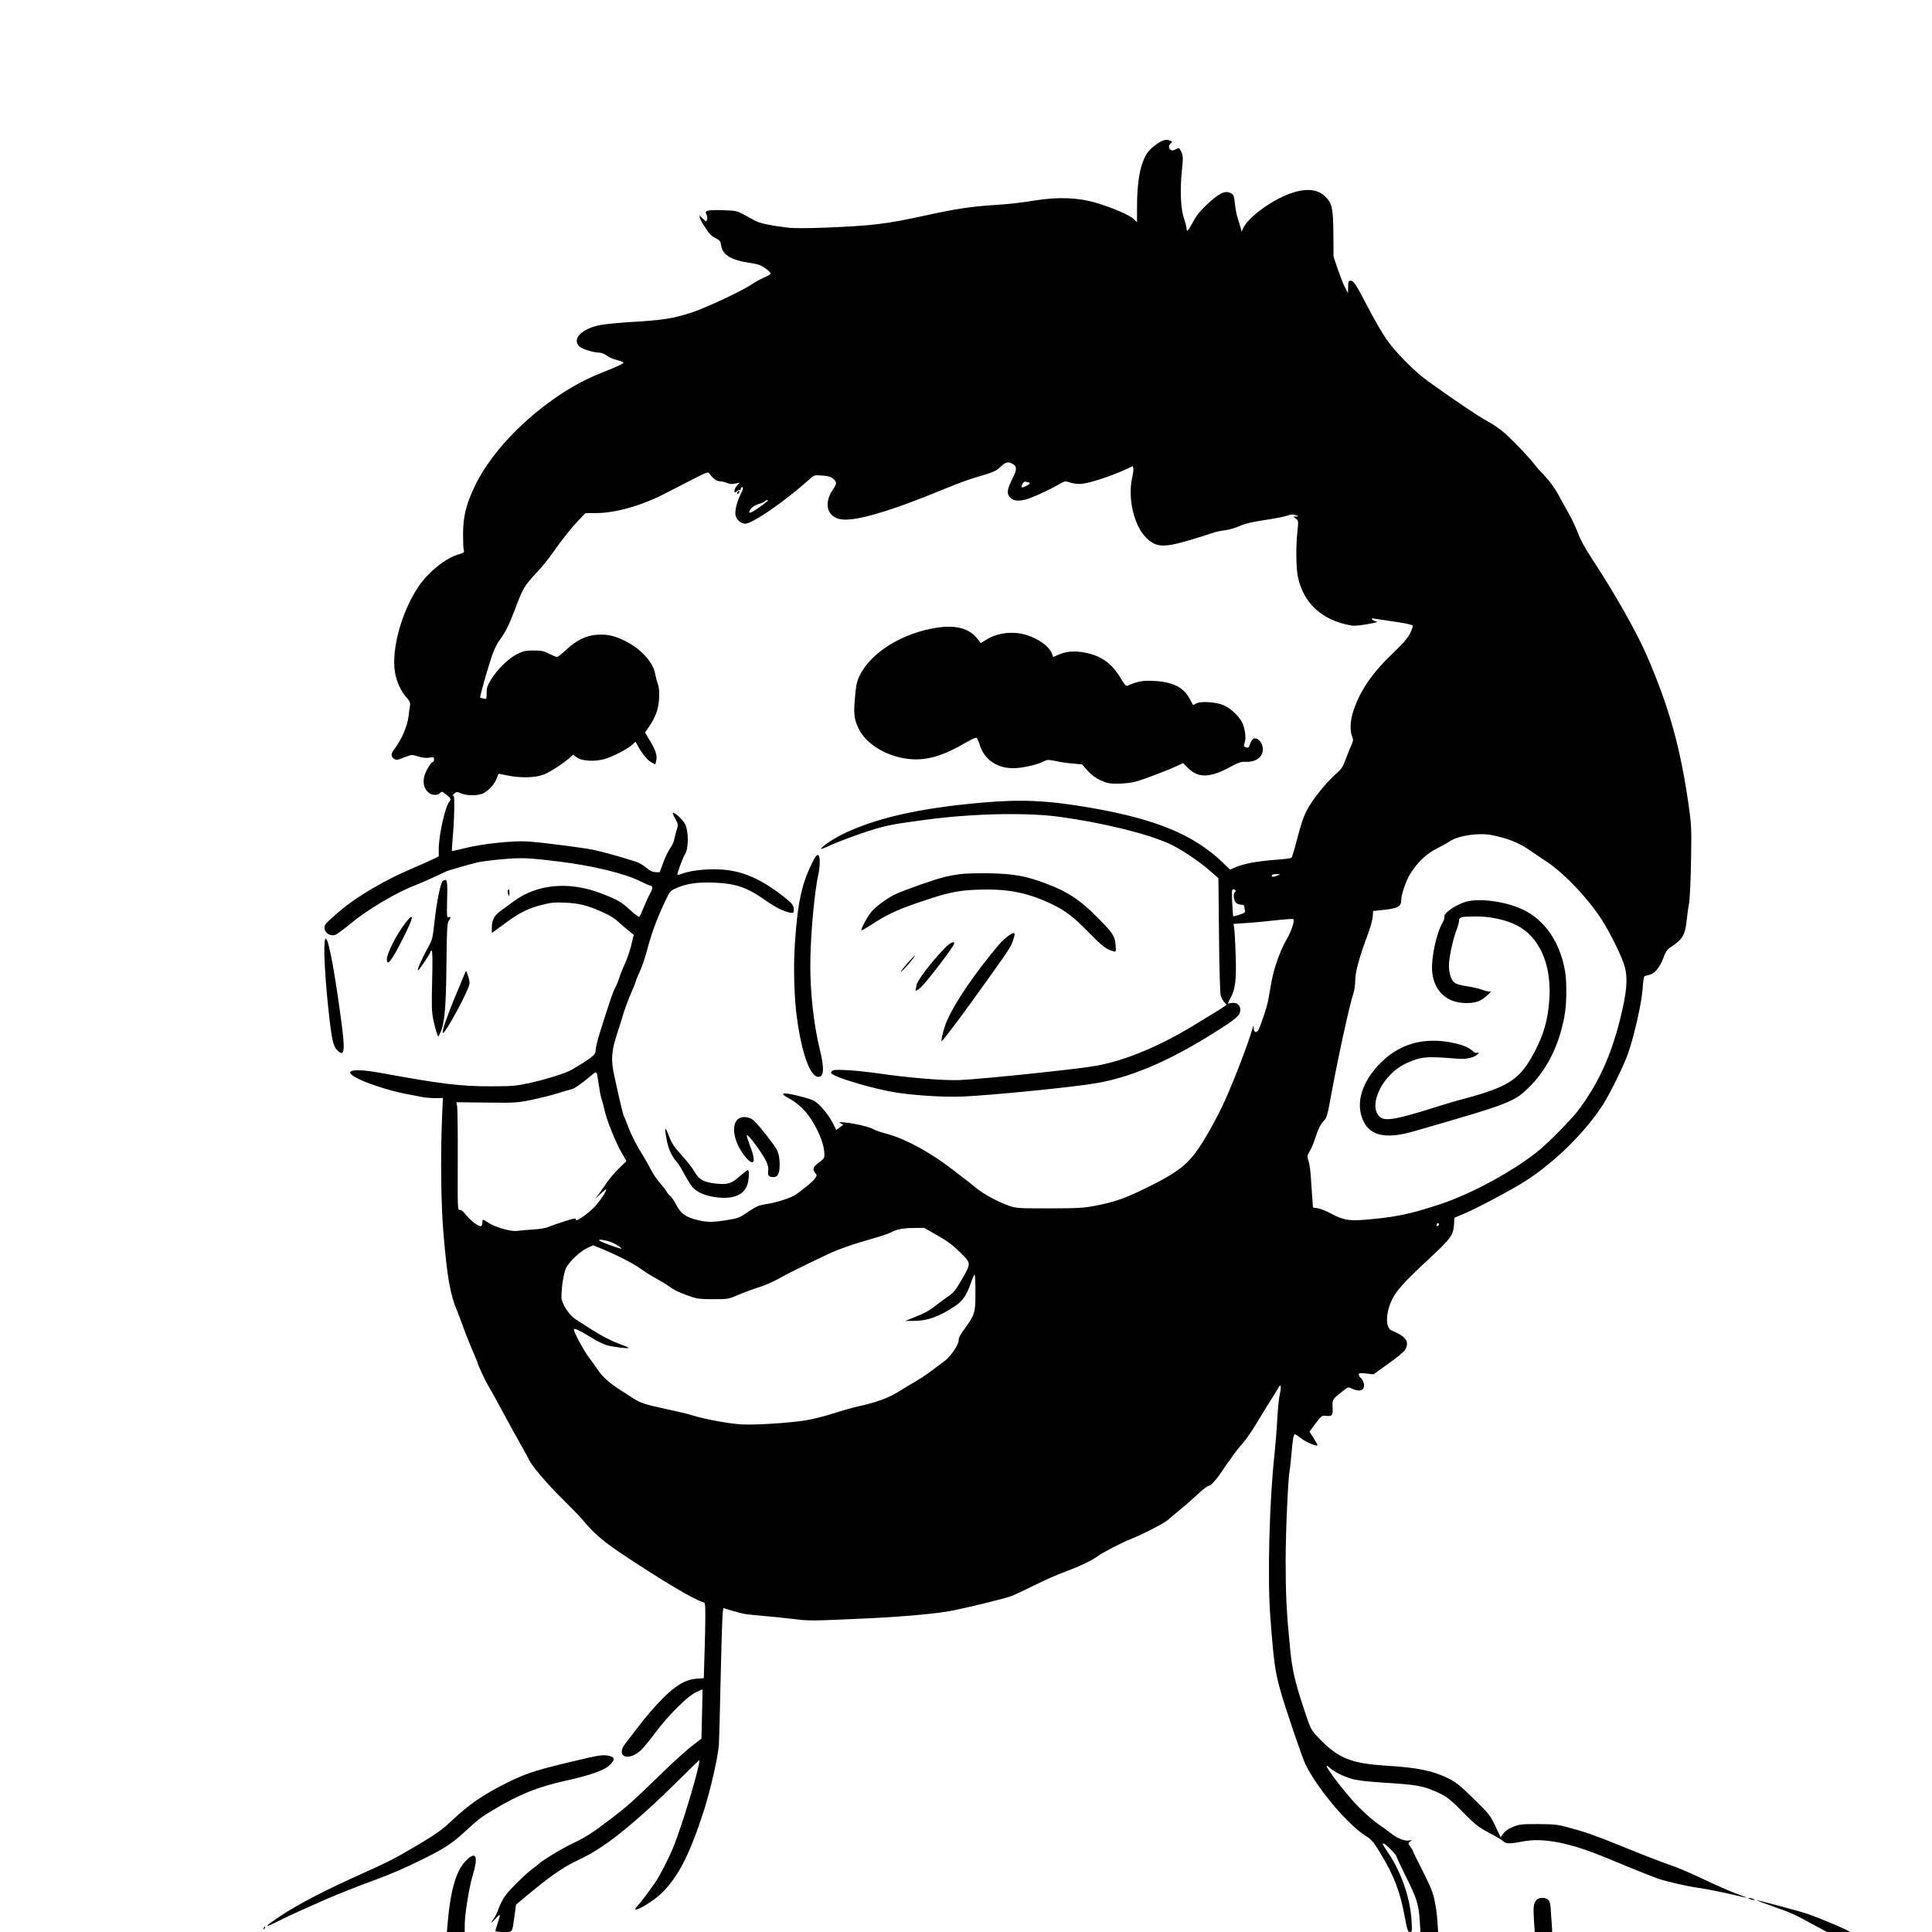 <?xml version="1.0" standalone="no"?>
<!DOCTYPE svg PUBLIC "-//W3C//DTD SVG 20010904//EN"
 "http://www.w3.org/TR/2001/REC-SVG-20010904/DTD/svg10.dtd">
<svg version="1.0" xmlns="http://www.w3.org/2000/svg"
 width="1638pt" height="1638pt" viewBox="0 0 1638 1638"
 preserveAspectRatio="xMidYMid meet">
<g transform="translate(0,1638) scale(0.1,-0.1)"
fill="#000000" stroke="none">
<path d="M9862 15189 c-44 -16 -113 -71 -136 -107 -59 -91 -86 -237 -86 -461
l0 -125 -28 27 c-36 34 -179 96 -318 137 -149 45 -320 52 -515 21 -164 -25
-198 -29 -374 -41 -190 -14 -314 -33 -554 -86 -340 -74 -448 -87 -851 -104
-154 -6 -273 -6 -320 0 -143 17 -237 37 -272 56 -20 10 -65 35 -100 54 -60 33
-68 34 -183 38 -132 3 -154 -3 -135 -37 6 -12 8 -31 5 -42 -7 -20 -8 -20 -37
8 l-30 28 7 -25 c4 -13 15 -36 25 -50 9 -14 28 -42 41 -62 14 -22 41 -46 65
-57 36 -17 42 -25 48 -62 13 -83 87 -126 256 -150 60 -9 84 -18 122 -46 27
-19 45 -39 42 -44 -3 -6 -30 -21 -60 -34 -29 -13 -73 -37 -97 -54 -83 -56
-388 -200 -514 -241 -158 -51 -239 -64 -508 -80 -104 -6 -222 -18 -262 -25
-160 -30 -248 -119 -180 -183 23 -22 121 -52 170 -52 15 0 43 -11 60 -24 18
-14 55 -30 82 -37 28 -7 54 -16 59 -20 10 -9 -33 -30 -192 -93 -430 -170 -888
-582 -1068 -961 -72 -151 -96 -249 -98 -395 0 -69 2 -134 6 -145 7 -18 1 -22
-50 -37 -106 -32 -251 -149 -333 -270 -142 -209 -231 -529 -201 -724 13 -82
53 -170 102 -222 24 -27 30 -40 26 -65 -3 -18 -8 -54 -11 -82 -11 -95 -59
-205 -127 -294 -24 -31 -23 -56 3 -74 18 -13 27 -12 85 11 64 25 65 25 118 9
36 -12 68 -15 95 -11 37 6 41 5 41 -15 0 -11 -5 -21 -10 -21 -17 0 -68 -89
-75 -131 -9 -53 1 -93 32 -123 30 -30 77 -34 104 -10 16 15 20 14 53 -13 37
-29 43 -42 27 -58 -35 -38 -91 -284 -91 -402 l0 -63 -48 -24 c-26 -13 -111
-51 -188 -84 -219 -93 -447 -227 -589 -344 -66 -55 -127 -111 -135 -124 -30
-49 21 -106 81 -91 13 4 76 50 139 102 131 110 384 260 530 315 47 18 218 94
271 121 21 10 208 64 274 79 28 6 119 18 203 25 161 15 219 13 492 -21 271
-33 544 -99 675 -164 45 -22 86 -40 93 -40 18 0 15 -30 -6 -65 -10 -16 -33
-66 -51 -110 -18 -44 -36 -84 -40 -88 -4 -4 -39 21 -77 56 -77 71 -106 88
-243 141 -276 107 -549 82 -750 -69 -29 -22 -63 -47 -75 -55 -84 -57 -106 -91
-106 -166 l0 -44 96 70 c132 99 206 136 320 166 86 22 113 25 204 21 122 -6
183 -21 309 -76 62 -26 110 -55 145 -88 29 -26 70 -62 91 -78 l38 -31 -22 -92
c-13 -50 -37 -120 -53 -154 -17 -35 -37 -85 -45 -111 -8 -26 -24 -67 -37 -91
-21 -40 -39 -92 -131 -384 -19 -61 -35 -127 -35 -145 0 -27 -8 -38 -47 -68
-27 -19 -64 -44 -83 -55 -19 -10 -49 -29 -68 -41 -44 -29 -229 -87 -376 -118
-101 -22 -142 -25 -312 -25 -262 0 -415 18 -939 114 -253 46 -336 17 -169 -59
99 -45 274 -99 389 -120 50 -9 110 -21 135 -26 25 -5 74 -9 110 -9 l65 1 -7
-158 c-14 -341 -9 -751 12 -992 31 -367 56 -511 112 -646 16 -38 40 -101 53
-140 13 -38 46 -123 74 -188 28 -65 51 -120 51 -123 0 -12 64 -151 85 -184 12
-19 71 -125 130 -235 59 -110 131 -240 160 -290 28 -49 54 -97 57 -105 18 -47
149 -203 273 -325 79 -78 160 -161 180 -185 93 -114 176 -186 330 -289 338
-226 620 -394 695 -414 19 -5 20 -13 20 -124 0 -65 -3 -209 -7 -319 l-6 -202
-57 -4 c-97 -7 -178 -54 -296 -172 -55 -56 -140 -153 -187 -216 -48 -63 -103
-134 -122 -158 -87 -108 9 -161 121 -68 20 16 75 82 122 145 111 151 278 319
352 353 30 15 56 26 56 25 1 -1 -1 -96 -4 -210 l-5 -208 -81 -62 c-44 -34
-160 -138 -256 -232 -243 -236 -293 -281 -433 -387 -164 -125 -204 -150 -332
-212 -89 -42 -262 -149 -285 -175 -3 -4 -23 -19 -45 -35 -59 -44 -192 -174
-231 -228 -19 -25 -43 -72 -54 -103 -10 -30 -28 -68 -38 -83 -36 -52 -34 -57
6 -12 47 51 49 48 22 -34 -11 -33 -20 -63 -20 -68 0 -4 31 -8 69 -8 80 0 73
-10 93 138 l13 94 79 66 c193 162 308 243 416 296 122 59 151 76 238 133 147
97 382 299 605 520 119 119 217 213 217 210 0 -68 -150 -567 -225 -746 -42
-101 -113 -238 -152 -294 -55 -79 -123 -169 -151 -199 -72 -78 120 25 208 112
142 140 237 326 358 700 55 172 119 451 127 557 2 37 10 315 16 616 10 419 15
547 24 543 26 -10 151 -45 180 -50 17 -3 86 -10 155 -16 69 -6 184 -17 255
-26 134 -17 155 -17 630 5 301 14 600 41 720 66 168 34 454 105 502 124 28 11
115 52 194 91 78 39 194 91 258 114 124 46 227 95 276 131 44 33 209 118 290
150 93 36 275 131 306 158 13 12 58 50 100 84 42 34 111 95 154 135 43 40 85
72 94 71 16 -2 73 63 127 147 16 25 31 47 35 50 3 3 20 28 39 55 19 28 56 75
84 106 28 32 80 106 115 165 36 60 88 145 116 189 29 44 60 96 71 115 24 45
30 20 14 -53 -7 -28 -16 -122 -21 -207 -4 -85 -15 -218 -23 -295 -44 -396 -61
-1058 -36 -1382 27 -364 40 -461 82 -613 38 -140 189 -585 218 -643 102 -204
354 -504 507 -601 52 -33 68 -51 124 -144 117 -192 170 -330 209 -544 21 -113
26 -128 43 -128 19 0 20 5 14 103 -12 187 -86 402 -195 564 -53 80 -55 83 -42
83 15 0 110 -96 110 -110 0 -6 36 -82 79 -169 91 -181 109 -237 118 -374 l6
-97 75 0 75 0 -7 101 c-3 56 -16 138 -27 183 -19 76 -34 110 -137 313 -23 45
-42 84 -42 88 0 4 -10 21 -22 37 -21 30 -21 31 -2 46 18 14 17 14 -8 8 -34 -8
-101 17 -153 59 -22 17 -71 53 -110 80 -38 26 -113 91 -165 144 -131 132 -348
425 -247 334 37 -34 108 -70 182 -93 52 -15 126 -24 295 -35 260 -17 305 -25
413 -70 98 -42 129 -65 242 -181 105 -107 132 -127 240 -184 44 -23 90 -51
102 -62 24 -22 53 -22 178 2 112 20 254 6 427 -45 98 -28 190 -63 453 -173 99
-41 212 -85 250 -99 72 -25 252 -66 340 -78 67 -9 232 -42 329 -66 43 -10 82
-19 85 -18 3 0 -37 16 -89 35 -52 19 -174 72 -270 118 -96 46 -211 96 -255
111 -112 39 -271 101 -465 180 -195 80 -299 116 -435 152 -87 24 -120 27 -255
28 -143 0 -159 -2 -215 -25 -39 -16 -67 -36 -81 -57 l-21 -31 -45 96 c-44 92
-53 104 -184 232 -114 111 -153 142 -214 172 -134 66 -256 91 -527 108 -302
19 -409 63 -579 241 -60 64 -61 65 -122 249 -76 231 -97 325 -116 520 -29 298
-36 447 -36 727 0 243 21 707 34 768 3 11 10 76 16 145 12 132 17 160 29 160
4 0 28 -16 54 -36 43 -33 137 -72 137 -56 0 4 -15 32 -34 61 l-34 53 51 69
c50 66 54 69 88 65 54 -6 61 3 57 73 -3 67 -3 67 90 140 42 33 43 33 76 17 47
-22 83 -20 96 5 13 23 -1 69 -26 90 -8 6 -14 18 -14 26 0 12 11 13 63 8 l62
-7 124 89 c68 48 133 101 143 118 41 69 10 114 -114 165 -54 23 -51 150 6 266
39 77 108 153 337 365 157 147 180 178 186 262 l5 63 92 39 c100 42 402 203
511 273 247 158 513 421 659 652 58 92 175 330 208 425 53 150 119 442 125
558 4 59 10 100 17 102 6 2 24 6 40 10 44 10 90 65 118 142 19 52 33 73 59 90
104 68 127 106 140 237 5 50 14 111 19 136 6 25 14 182 17 350 5 293 4 313
-21 490 -69 481 -165 826 -353 1260 -84 196 -275 533 -459 812 -64 98 -106
174 -124 225 -16 43 -51 119 -79 168 -28 50 -70 125 -93 169 -24 44 -71 108
-106 145 -35 36 -77 83 -92 104 -43 57 -184 204 -257 269 -36 31 -100 75 -142
97 -70 36 -321 206 -513 346 -114 83 -273 246 -347 354 -35 52 -107 175 -158
275 -102 195 -116 216 -145 216 -15 0 -18 -8 -18 -52 l-1 -53 -24 45 c-14 25
-41 95 -62 155 l-37 110 -1 190 c-2 219 -11 261 -67 317 -71 71 -182 76 -331
15 -155 -63 -335 -203 -369 -286 l-11 -26 -9 35 c-5 19 -16 55 -24 80 -9 25
-19 77 -23 116 -9 82 -12 89 -50 102 -42 15 -95 -14 -190 -104 -56 -52 -89
-94 -115 -143 -41 -78 -56 -94 -56 -58 0 13 -10 50 -21 83 -28 78 -36 241 -19
404 12 115 11 129 -5 163 -17 36 -17 36 -47 21 -23 -12 -33 -13 -44 -3 -18 15
-18 34 2 53 17 17 18 16 -28 30 -7 2 -23 0 -36 -5z m-1282 -2739 c43 -23 44
-47 6 -123 -47 -96 -52 -127 -27 -159 25 -32 62 -39 126 -26 48 10 201 78 297
134 46 26 50 27 90 13 24 -8 63 -13 88 -12 68 3 252 62 395 128 l50 23 4 -22
c1 -11 -3 -46 -10 -76 -39 -171 14 -403 116 -506 87 -88 151 -91 400 -15 72
22 148 46 170 54 22 8 67 17 99 21 32 3 89 20 126 36 49 22 107 35 207 50 76
11 161 27 189 36 39 13 57 15 80 6 28 -10 28 -10 4 -11 l-25 -1 22 -18 c22
-16 22 -20 13 -107 -14 -130 -12 -310 4 -386 48 -225 205 -369 452 -412 29 -6
98 2 189 21 39 9 39 9 13 16 -33 10 -38 29 -5 21 12 -2 72 -11 132 -20 121
-17 183 -30 193 -39 3 -4 -7 -32 -22 -64 -21 -42 -57 -85 -142 -165 -177 -169
-281 -319 -338 -489 -29 -84 -33 -173 -12 -223 11 -26 10 -36 -10 -80 -12 -27
-34 -82 -48 -120 -21 -58 -36 -79 -80 -117 -77 -68 -187 -202 -235 -288 -39
-69 -55 -115 -113 -335 -12 -44 -24 -83 -28 -87 -3 -5 -67 -13 -140 -18 -152
-12 -262 -32 -333 -62 l-48 -21 -62 60 c-246 235 -560 366 -1112 463 -369 64
-588 75 -930 45 -537 -47 -910 -133 -1190 -272 -85 -43 -181 -110 -172 -120 3
-2 27 7 54 20 75 38 348 137 449 162 95 25 145 33 384 65 396 53 853 63 1130
25 369 -50 747 -143 937 -230 93 -43 250 -147 340 -227 l73 -63 5 -478 c2
-277 9 -493 14 -515 6 -21 20 -48 31 -59 l20 -22 -28 -19 c-15 -11 -49 -33
-77 -49 -27 -17 -99 -60 -160 -98 -297 -182 -587 -304 -835 -350 -148 -28
-955 -112 -1160 -122 -135 -6 -438 19 -705 58 -77 11 -192 23 -255 26 -97 5
-117 3 -128 -10 -12 -14 -8 -18 25 -35 77 -39 344 -115 498 -141 154 -27 413
-44 580 -38 220 8 943 79 1137 113 333 57 691 219 1131 512 37 25 75 58 83 73
28 56 -8 107 -67 95 -16 -3 -29 -4 -29 -2 0 2 11 23 24 47 40 71 50 160 42
368 -3 102 -9 201 -12 221 l-6 37 103 7 c57 3 170 14 251 23 81 9 151 14 154
10 12 -12 -17 -102 -55 -167 -57 -97 -111 -249 -132 -369 -11 -58 -23 -129
-28 -157 -9 -51 -61 -206 -81 -244 -17 -32 -40 -25 -41 13 0 30 -1 29 -13 -13
-30 -108 -151 -423 -228 -595 -69 -154 -185 -360 -255 -452 -92 -121 -195
-191 -478 -325 -142 -66 -210 -89 -365 -120 -103 -20 -145 -22 -395 -23 -270
0 -282 1 -345 24 -99 36 -209 96 -273 148 -32 27 -71 57 -85 68 -15 11 -65 50
-112 86 -186 145 -398 261 -554 304 -54 14 -109 33 -121 41 -28 18 -159 50
-240 57 -51 5 -57 4 -37 -7 l22 -12 -30 -22 -30 -22 -29 58 c-37 73 -110 160
-159 189 -32 19 -205 63 -248 63 -27 0 -14 -17 31 -40 68 -35 139 -99 183
-166 65 -96 113 -211 119 -280 6 -64 6 -63 -50 -105 -43 -32 -50 -53 -28 -80
19 -23 19 -24 -1 -52 -18 -25 -68 -67 -159 -134 -39 -28 -165 -69 -254 -82
-56 -8 -82 -19 -135 -54 -92 -63 -97 -65 -201 -82 -122 -19 -168 -19 -257 4
-91 24 -130 53 -171 130 -17 33 -40 66 -50 73 -10 7 -23 23 -30 36 -6 12 -32
45 -56 73 -25 27 -59 78 -76 112 -18 34 -46 85 -63 112 -57 90 -103 179 -131
255 -15 41 -31 80 -35 85 -7 9 -46 176 -84 355 -26 120 -21 199 18 320 19 58
46 145 61 195 15 49 45 129 66 176 21 48 39 92 39 98 0 6 15 43 34 83 18 40
46 120 61 178 35 135 81 262 144 397 49 105 52 109 100 131 86 40 182 54 321
49 186 -7 282 -39 435 -147 85 -60 162 -99 210 -107 33 -5 35 -4 35 21 0 42
-13 58 -97 123 -211 161 -371 223 -580 223 -106 0 -213 -15 -277 -40 -16 -6
-30 -9 -32 -7 -7 6 43 141 65 177 30 50 30 190 0 252 -19 39 -93 107 -105 96
-2 -3 7 -26 22 -51 25 -45 25 -48 11 -94 -8 -27 -18 -63 -21 -81 -3 -18 -19
-53 -36 -77 -16 -23 -43 -78 -58 -122 l-29 -78 -36 1 c-25 1 -47 11 -72 33
-20 17 -52 38 -73 47 -45 19 -247 78 -357 104 -84 20 -425 64 -580 76 -119 8
-384 -19 -529 -56 -61 -15 -112 -26 -114 -25 -2 2 1 56 7 121 10 116 14 225
12 312 -1 31 -5 41 -13 37 -7 -4 -2 3 10 14 23 20 25 20 60 5 50 -22 149 -21
191 1 47 24 99 83 113 128 6 20 14 37 17 37 3 0 38 -7 76 -15 110 -23 238 -19
307 9 56 23 169 97 220 143 l26 25 32 -23 c42 -32 153 -38 236 -14 68 19 197
86 236 122 l26 25 13 -23 c34 -66 84 -130 115 -148 19 -12 37 -21 39 -21 2 0
6 17 10 38 7 43 -8 86 -62 174 l-34 58 31 45 c59 86 83 153 88 243 3 59 0 95
-11 125 -9 23 -18 60 -22 83 -15 99 -126 218 -261 283 -89 42 -141 54 -227 50
-94 -5 -180 -46 -268 -129 -35 -33 -69 -60 -77 -60 -7 0 -36 12 -65 27 -44 23
-64 28 -132 28 -69 0 -88 -4 -140 -30 -74 -37 -169 -130 -221 -215 -33 -54
-39 -74 -38 -117 0 -51 -1 -52 -25 -46 -15 3 -28 7 -30 9 -5 4 65 253 100 354
16 47 43 103 59 125 59 80 82 127 137 271 65 175 81 201 182 308 42 45 103
119 135 166 79 113 158 212 225 283 l55 57 91 0 c163 0 390 65 582 165 59 31
166 86 237 122 123 62 130 65 142 47 27 -40 60 -64 85 -64 15 0 42 -6 61 -14
24 -11 45 -12 72 -6 l38 8 -24 -26 c-28 -30 -29 -74 -1 -47 8 8 19 13 24 10 5
-4 9 1 9 9 0 9 5 16 10 16 15 0 12 -17 -12 -63 -30 -60 -49 -137 -42 -175 7
-38 46 -72 82 -72 62 0 338 191 541 373 43 40 43 40 113 35 54 -4 74 -10 93
-28 32 -30 31 -40 -5 -93 -76 -113 -49 -224 60 -248 117 -26 415 60 903 262
92 38 206 80 255 93 139 40 170 53 207 90 37 37 62 44 95 26z m141 -160 c20 0
7 -17 -26 -33 -37 -17 -43 -11 -24 24 6 12 17 18 26 15 8 -3 19 -6 24 -6z
m-2211 -155 c0 -5 -94 -74 -129 -93 -32 -18 -39 -7 -15 25 12 15 39 32 66 40
26 7 50 18 53 23 6 10 25 14 25 5z m6142 -2836 c125 -25 223 -63 303 -118 44
-30 121 -82 170 -115 146 -99 341 -306 456 -485 73 -113 178 -328 195 -401 27
-107 15 -221 -45 -460 -79 -306 -184 -533 -351 -755 -53 -70 -238 -260 -325
-332 -206 -172 -577 -375 -849 -464 -253 -83 -368 -107 -616 -129 -153 -13
-200 -5 -301 49 -41 22 -93 43 -116 47 l-41 6 -6 77 c-3 42 -8 121 -12 176 -3
55 -12 119 -20 141 -13 40 -13 44 11 85 14 24 34 72 45 106 24 78 45 121 77
154 19 20 28 50 44 135 62 348 171 849 204 944 8 24 15 71 15 107 0 71 35 199
102 378 23 61 44 133 46 161 l4 50 93 10 c117 13 145 29 145 84 0 45 42 168
77 222 61 98 137 170 225 214 39 20 88 47 107 60 78 51 249 76 363 53z m-1827
-344 c-31 -13 -50 -11 -40 6 4 5 21 9 38 8 l32 -1 -30 -13z m-350 -124 c3 -5
1 -12 -5 -16 -16 -10 -12 -67 7 -87 9 -10 29 -18 45 -18 21 0 28 -5 28 -19 0
-11 3 -26 6 -34 4 -11 -9 -20 -46 -32 -28 -9 -53 -15 -54 -14 -2 2 -6 55 -9
117 -5 91 -3 112 8 112 8 0 16 -4 20 -9z m-5411 -1568 c3 -16 10 -60 16 -99 5
-40 14 -84 20 -100 6 -16 17 -58 25 -94 17 -83 94 -274 146 -364 l40 -70 -63
-62 c-35 -33 -81 -88 -103 -120 -22 -32 -53 -77 -69 -99 l-30 -40 47 45 c26
24 47 41 47 37 0 -20 -49 -94 -99 -149 -58 -62 -171 -138 -158 -106 4 12 -16
9 -96 -16 -56 -18 -118 -40 -137 -48 -20 -10 -76 -19 -130 -22 -52 -3 -114 -9
-138 -12 -52 -7 -187 32 -244 71 -46 31 -48 31 -48 1 0 -14 -5 -28 -11 -31
-15 -10 -87 43 -128 95 -24 30 -42 44 -54 42 -17 -4 -18 16 -16 420 1 232 -2
439 -5 458 l-7 35 253 -3 c240 -3 260 -2 381 22 70 15 169 39 220 55 50 16
105 32 122 36 27 6 85 47 168 117 40 34 44 34 51 1z m7136 -1262 c0 -6 -4 -13
-10 -16 -5 -3 -10 1 -10 9 0 9 5 16 10 16 6 0 10 -4 10 -9z m-4255 -94 c83
-46 132 -82 193 -143 98 -97 98 -89 13 -238 -46 -80 -66 -105 -109 -135 -29
-20 -76 -54 -105 -77 -61 -48 -96 -67 -192 -105 l-70 -28 65 0 c120 -1 217 33
356 125 65 43 99 92 134 193 15 44 30 77 34 74 3 -4 6 -73 6 -155 0 -169 -5
-185 -95 -308 -32 -43 -48 -73 -47 -93 1 -36 -69 -139 -118 -175 -19 -14 -69
-51 -110 -82 -42 -32 -102 -72 -135 -91 -33 -18 -98 -57 -145 -87 -86 -54
-193 -93 -350 -127 -41 -9 -136 -36 -210 -60 -74 -24 -182 -50 -240 -59 -164
-23 -425 -39 -538 -32 -110 7 -302 43 -411 76 -36 12 -139 36 -228 55 -169 36
-215 51 -273 89 -19 12 -71 46 -115 74 -92 59 -147 109 -190 173 -16 24 -48
69 -71 99 -48 63 -136 229 -128 241 6 10 51 -12 154 -75 41 -26 98 -53 125
-61 52 -15 185 -31 185 -23 0 3 -28 16 -62 28 -86 31 -165 72 -262 134 -44 29
-100 65 -123 79 -59 37 -123 137 -123 191 0 87 20 206 40 247 29 55 118 140
179 168 l49 23 63 -25 c124 -50 279 -129 338 -172 33 -24 92 -62 133 -84 40
-23 78 -44 84 -49 6 -4 29 -20 51 -35 22 -15 80 -42 129 -59 83 -30 98 -32
219 -33 128 0 131 1 215 37 47 20 125 49 173 64 48 15 123 47 165 71 77 44
203 106 407 203 105 50 224 91 420 147 50 14 107 34 127 44 55 28 102 37 198
38 l85 1 110 -63z m-2798 -47 c27 -6 69 -25 93 -41 25 -17 36 -29 25 -26 -55
14 -184 63 -185 70 0 9 10 9 67 -3z"/>
<path d="M6257 12213 c-4 -3 -7 -11 -7 -17 0 -6 5 -5 12 2 6 6 9 14 7 17 -3 3
-9 2 -12 -2z"/>
<path d="M7948 11059 c-293 -43 -566 -211 -659 -406 -25 -52 -32 -83 -40 -185
-13 -143 -8 -184 30 -264 65 -138 254 -248 451 -261 138 -9 273 32 462 143 43
25 82 43 87 39 6 -3 18 -31 28 -62 38 -122 145 -196 283 -196 76 0 203 28 262
59 27 14 37 14 102 1 39 -9 105 -18 146 -21 l74 -7 47 -53 c33 -36 67 -62 111
-82 55 -25 74 -29 153 -28 53 1 115 8 150 19 70 20 267 95 342 130 l53 25 45
-44 c86 -84 184 -81 355 11 70 39 92 46 131 44 96 -4 158 51 144 126 -7 40
-37 73 -66 73 -14 0 -25 -11 -36 -37 -19 -47 -18 -46 -42 -38 -17 5 -18 10 -9
36 16 45 3 133 -26 183 -32 54 -96 113 -152 137 -61 27 -191 36 -230 16 l-29
-15 -30 56 c-51 96 -144 142 -305 149 -92 5 -135 -3 -221 -41 -12 -5 -25 9
-55 60 -74 127 -165 193 -301 220 -90 18 -161 13 -227 -16 l-47 -20 -10 28
c-28 75 -158 155 -281 173 -93 14 -200 -7 -272 -52 l-50 -31 -34 42 c-69 83
-178 112 -334 89z"/>
<path d="M6903 9098 c-104 -197 -140 -357 -164 -723 -13 -201 -6 -450 17 -620
41 -307 113 -505 183 -505 47 0 51 75 11 235 -49 199 -80 469 -80 704 0 247
34 629 70 786 5 22 10 66 10 98 0 67 -19 77 -47 25z"/>
<path d="M8146 8970 c-38 -5 -101 -16 -140 -26 -83 -20 -325 -105 -411 -144
-73 -33 -174 -108 -213 -158 -34 -43 -86 -142 -78 -149 2 -3 42 20 88 50 117
77 203 118 374 178 264 91 348 110 524 116 248 9 417 -23 618 -118 119 -55
190 -109 327 -249 111 -113 140 -136 204 -155 23 -7 24 -7 19 54 -5 73 -22
100 -150 229 -151 153 -255 222 -442 292 -167 63 -272 82 -476 86 -96 1 -206
-1 -244 -6z"/>
<path d="M8560 8453 c-45 -30 -81 -66 -158 -163 -193 -239 -346 -476 -389
-605 -24 -71 -39 -145 -26 -130 54 61 186 239 408 550 178 250 179 252 200
321 15 49 8 54 -35 27z"/>
<path d="M8011 8343 c-115 -118 -241 -285 -241 -318 0 -8 -3 -20 -6 -29 -9
-24 7 -19 42 12 52 47 284 351 284 373 0 23 -37 5 -79 -38z"/>
<path d="M7699 8220 c-29 -33 -57 -68 -62 -77 -9 -20 72 66 104 110 34 45 15
30 -42 -33z"/>
<path d="M6267 6899 c-78 -46 -47 -214 62 -338 67 -75 82 -24 30 104 -16 42
-29 83 -27 90 4 19 126 -144 160 -213 19 -40 25 -64 21 -89 -6 -38 6 -53 43
-53 39 0 54 30 54 107 0 74 -13 117 -52 169 -87 118 -155 198 -182 215 -34 21
-81 24 -109 8z"/>
<path d="M5640 6796 c0 -8 6 -48 14 -89 14 -71 44 -135 87 -182 10 -11 39 -58
64 -105 26 -47 57 -96 69 -108 36 -41 111 -72 197 -83 150 -19 241 21 268 116
13 49 14 115 1 115 -5 0 -36 -24 -70 -54 -69 -61 -99 -71 -199 -61 -102 11
-144 33 -181 98 -16 30 -66 93 -109 141 -63 68 -85 101 -106 156 -27 70 -35
83 -35 56z"/>
<path d="M12430 8735 c-90 -26 -195 -99 -184 -129 3 -7 -4 -29 -15 -48 -52
-86 -98 -301 -89 -412 14 -166 121 -268 283 -270 87 -1 128 14 184 65 24 22
37 37 28 33 -9 -3 -40 3 -69 14 -29 11 -87 24 -129 30 -41 5 -87 17 -102 27
-38 24 -59 101 -51 180 8 81 39 211 64 274 11 28 20 62 20 75 0 31 20 36 150
36 116 0 250 -29 337 -74 191 -96 294 -323 280 -610 -10 -191 -53 -337 -150
-507 -112 -196 -211 -257 -572 -354 -55 -14 -170 -48 -255 -75 -333 -105 -422
-119 -465 -76 -100 100 32 362 227 451 125 57 171 61 436 39 76 -7 146 10 173
42 10 12 9 13 -5 8 -10 -4 -26 1 -39 14 -33 30 -77 49 -148 66 -264 61 -483
-2 -654 -186 -135 -146 -185 -305 -139 -440 52 -155 189 -192 439 -120 833
240 855 248 995 391 150 152 254 378 290 626 13 92 13 266 -1 341 -43 248
-173 436 -361 524 -143 67 -363 97 -478 65z"/>
<path d="M3752 8908 c-19 -24 -49 -172 -67 -333 -17 -155 -19 -162 -60 -235
-48 -87 -89 -180 -81 -187 5 -6 106 144 106 158 0 5 5 9 10 9 7 0 8 -84 4
-252 -6 -218 -4 -265 10 -336 10 -46 23 -97 30 -113 l12 -29 17 34 c36 77 48
204 52 572 3 299 6 357 19 376 20 29 20 39 0 31 -15 -5 -16 6 -14 113 5 171 2
204 -14 204 -7 0 -18 -6 -24 -12z"/>
<path d="M4306 8831 c-4 -5 -2 -20 3 -33 9 -21 10 -21 10 10 1 32 -3 39 -13
23z"/>
<path d="M3441 8560 c-78 -99 -161 -261 -161 -315 0 -65 45 -5 144 194 84 167
90 213 17 121z"/>
<path d="M2757 8416 c-18 -47 -1 -354 37 -681 22 -183 34 -229 67 -261 65 -63
69 -3 19 347 -57 410 -105 641 -123 595z"/>
<path d="M3942 8130 c-5 -14 -40 -97 -77 -185 -70 -168 -121 -313 -111 -322
17 -17 225 368 227 420 1 12 -5 42 -14 67 -14 44 -14 44 -25 20z"/>
<path d="M5000 1480 c-443 -102 -527 -128 -700 -214 -207 -103 -324 -184 -475
-327 -78 -74 -140 -117 -300 -211 -192 -113 -219 -127 -519 -262 -324 -147
-556 -273 -706 -384 -60 -44 -40 -40 61 11 46 24 136 66 199 94 63 28 156 69
205 91 97 42 265 109 410 162 140 51 267 106 427 186 173 87 230 125 341 226
119 109 131 119 245 187 215 128 371 191 601 242 226 50 344 93 387 141 36 40
36 55 2 67 -41 15 -87 12 -178 -9z"/>
<path d="M3962 616 c-91 -82 -141 -246 -167 -543 l-6 -73 75 0 76 0 0 58 c0
88 37 321 67 419 48 159 32 209 -45 139z"/>
<path d="M13028 273 c-26 -30 -30 -60 -23 -169 l7 -104 74 0 74 0 -5 82 c-3
46 -8 105 -9 131 -3 32 -10 53 -22 62 -26 20 -78 18 -96 -2z"/>
<path d="M14835 280 c11 -5 27 -9 35 -9 9 0 8 4 -5 9 -11 5 -27 9 -35 9 -9 0
-8 -4 5 -9z"/>
<path d="M15020 221 c173 -61 185 -67 340 -151 l129 -70 98 0 98 1 -40 21
c-44 23 -231 100 -315 130 -60 21 -422 118 -436 117 -5 0 52 -22 126 -48z"/>
<path d="M2236 33 c-6 -14 -5 -15 5 -6 7 7 10 15 7 18 -3 3 -9 -2 -12 -12z"/>
</g>
</svg>
